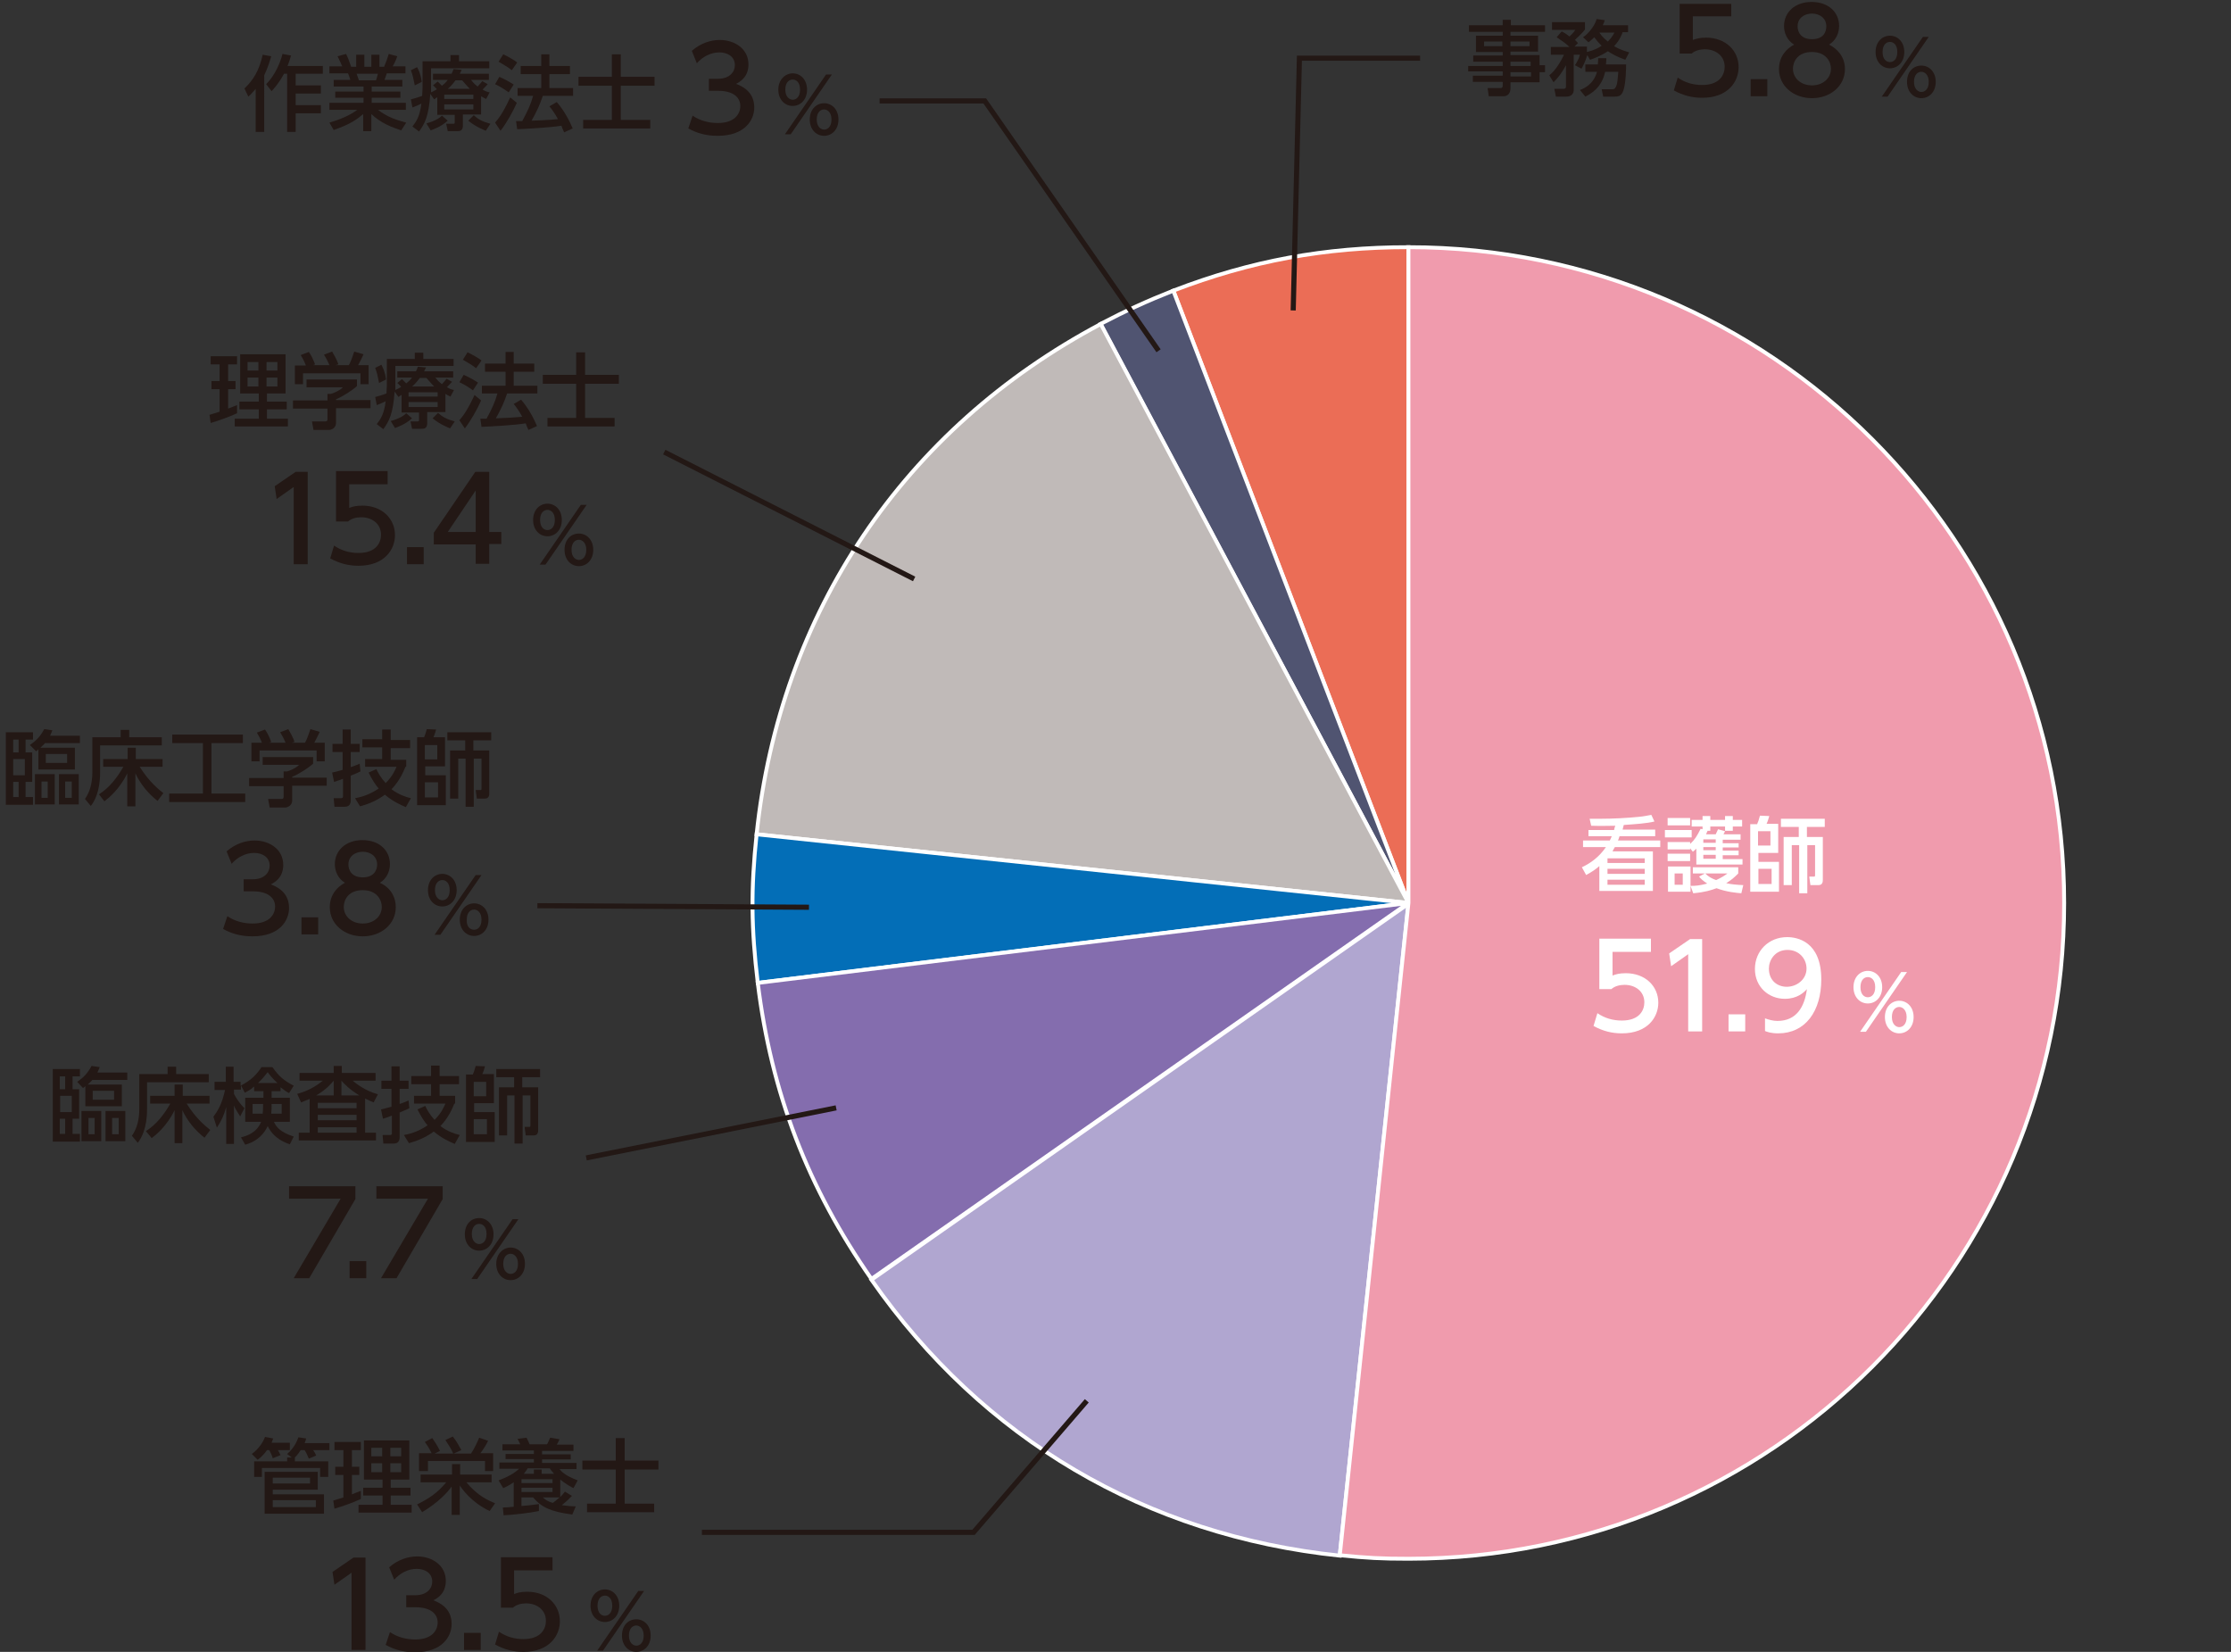 <?xml version="1.0" encoding="utf-8"?>
<!-- Generator: Adobe Illustrator 28.0.0, SVG Export Plug-In . SVG Version: 6.00 Build 0)  -->
<svg version="1.1" id="レイヤー_1" xmlns="http://www.w3.org/2000/svg" xmlns:xlink="http://www.w3.org/1999/xlink" x="0px"
	 y="0px" viewBox="0 0 575 425.7" style="enable-background:new 0 0 575 425.7;" xml:space="preserve">
<rect x="0" y="0" width="575" height="425.7" fill="#333333" stroke="none"/>
<style type="text/css">
	.st0{fill:#EB6D56;stroke:#FFFFFF;stroke-miterlimit:10;}
	.st1{fill:#505471;stroke:#FFFFFF;stroke-miterlimit:10;}
	.st2{fill:#C0BAB8;stroke:#FFFFFF;stroke-miterlimit:10;}
	.st3{fill:#036EB7;stroke:#FFFFFF;stroke-miterlimit:10;}
	.st4{fill:#846DAE;stroke:#FFFFFF;stroke-miterlimit:10;}
	.st5{fill:#B0A6D0;stroke:#FFFFFF;stroke-miterlimit:10;}
	.st6{fill:#F09BAD;stroke:#FFFFFF;stroke-miterlimit:10;}
	.st7{fill:#FFFFFF;}
	.st8{fill:#231815;}
	.st9{fill:none;stroke:#231815;stroke-width:1.323;stroke-miterlimit:10;}
</style>
<g>
	<g>
		<path class="st0" d="M363,232.7L302.4,74.9c20-7.7,39.1-11.2,60.6-11.2V232.7z"/>
	</g>
	<g>
		<path class="st1" d="M363,232.7L283.6,83.5c6.3-3.3,12.2-6,18.8-8.6L363,232.7z"/>
	</g>
	<g>
		<path class="st2" d="M363,232.7l-168-17.7c6-57.1,38-104.6,88.7-131.5L363,232.7z"/>
	</g>
	<g>
		<path class="st3" d="M363,232.7l-167.7,20.6c-1.7-14.2-1.8-24.1-0.3-38.3L363,232.7z"/>
	</g>
	<g>
		<path class="st4" d="M363,232.7l-138.4,96.9c-16.4-23.5-25.8-47.9-29.3-76.3L363,232.7z"/>
	</g>
	<g>
		<path class="st5" d="M363,232.9l-17.7,168c-49.9-5.2-92-30-120.7-71.1L363,232.9z"/>
	</g>
	<g>
		<path class="st6" d="M363,232.7v-169c93.3,0,169,75.6,169,169s-75.6,169-169,169c-7.1,0-10.6-0.2-17.7-0.9L363,232.7z"/>
	</g>
	<g>
		<path class="st7" d="M426.6,213.9v1.6h-9.2c-0.1,0.4-0.3,0.9-0.4,1.1h10.9v1.7h-11.7c-0.3,0.5-0.4,0.7-0.6,1.1H426v10.2h-13.8
			v-6.4c-0.8,0.7-1.6,1.3-3.4,2.3l-1.1-2c2.3-1.1,4.4-2.6,6.2-5.2H408v-1.7h6.9c0.1-0.2,0.3-0.6,0.5-1.1h-6v-1.6h6.6
			c0.1-0.4,0.1-0.6,0.3-1.1c-1.6,0-3.6,0.1-6.2,0l-0.4-1.8c0.9,0,1.6,0,2.8,0c3.1,0,7.1-0.2,9.9-0.5c1.2-0.1,2-0.3,3.2-0.5l0.8,1.7
			c-1.9,0.5-5.1,0.7-7.9,0.9c-0.2,0.7-0.2,0.8-0.3,1.2H426.6z M414.3,221.2v1.2h9.6v-1.2L414.3,221.2L414.3,221.2z M423.9,223.9
			h-9.6v1.3h9.6V223.9z M423.9,226.7h-9.6v1.3h9.6V226.7z"/>
		<path class="st7" d="M436,213.9v1.9h-6.9v-1.9H436z M438.8,213.7V213H436v-1.7h2.8v-1h2v1h3.8v-1h2v1h2.4v1.7h-2.4v1.1h-2V213
			h-3.8v1.1h-0.7c-0.2,0.4-0.2,0.5-0.4,0.9h2.5c0.3-0.7,0.4-0.8,0.6-1.3l1.8,0.5c-0.1,0.3-0.3,0.6-0.4,0.8h4.4v1.4h-4.6v0.9h4.1v1.1
			h-4.1v0.8h4.1v1.2h-4.1v1h5.1v1.4h-11.9v-4.1c-0.3,0.3-0.4,0.4-0.9,0.8l-0.7-0.9v0.3h-5.8v-1.9h5.8v0.5c1.2-1.1,1.8-2.1,2.7-3.9
			L438.8,213.7z M435.6,210.8v1.9h-5.8v-1.9H435.6z M435.6,220v1.9h-5.8V220H435.6z M439.4,225.1h-3.1v-1.6h11.7v1.6
			c-1.1,1.1-1.8,1.7-3.1,2.5c1.4,0.3,2.4,0.4,4.4,0.5l-0.5,2.1c-1.2-0.1-3.7-0.3-6.4-1.3c-1.4,0.5-2.8,1-6,1.3l-0.7-1.9v1.5h-5.8
			v-6.5h5.8v5c1.4,0,2.4-0.1,4.3-0.6c-1.2-0.8-1.6-1.2-2.1-1.8L439.4,225.1z M433.7,225.1h-2.1v2.9h2.1V225.1z M442.2,216.3H439v0.9
			h3.2V216.3z M442.2,218.3H439v0.8h3.2V218.3z M442.2,220.3H439v1h3.2V220.3z M439.5,225.1c0.9,0.9,1.7,1.3,2.8,1.7
			c1.5-0.7,2.1-1.1,2.9-1.7H439.5z"/>
		<path class="st7" d="M452.9,212.3c0.2-0.4,0.4-1,0.7-2.1l2.4,0.1c-0.2,0.7-0.4,1.4-0.7,2h3v7.5h-5.1v2.3h5.3v7.7h-7.4v-17.4H452.9
			z M456.3,214.2h-3.2v3.7h3.2V214.2z M456.6,223.9h-3.4v3.9h3.4V223.9z M465.8,215.7h4v11c0,0.4,0,1.4-1.1,1.4h-2.1l-0.3-2.2h1.3
			c0.2,0,0.2-0.2,0.2-0.4v-7.7h-2v12.4h-2.1v-12.4h-1.9v10.3h-2.1v-12.4h3.9v-2.6h-4.6V211h11.3v2.1h-4.6V215.7z"/>
	</g>
	<g>
		<path class="st7" d="M425.5,245.3h-9.9v6.1c0.8-0.3,1.7-0.6,3.4-0.6c5.1,0,8.4,3.4,8.4,7.6c0,3.7-2.7,7.9-9.4,7.9
			c-2.6,0-4.9-0.6-7.3-1.9l1-3.3c1.9,1.3,4,1.9,6.3,1.9c4.6,0,5.8-2.7,5.8-4.7c0-2.8-2.3-4.5-5.1-4.5c-1.2,0-2.5,0.3-3.4,1.1h-3.1
			v-13h13.3V245.3z"/>
		<path class="st7" d="M435.6,242h3.1v23.8h-3.6v-19.9l-4.4,3.1l-0.5-3.3L435.6,242z"/>
		<path class="st7" d="M449.8,261.4v4.4h-4.3v-4.4H449.8z"/>
		<path class="st7" d="M454.8,262.4c1.1,0.4,2.2,0.7,3.3,0.7c4.9,0,7-3.6,7.6-8.2c-0.8,0.9-2.5,2.5-5.7,2.5c-4.1,0-7.7-3-7.7-7.7
			c0-4.6,3.5-8.2,8.3-8.2c2.6,0,8.8,1.1,8.8,10.9c0,8.2-4.1,13.9-11.1,13.9c-1.9,0-2.9-0.4-3.4-0.6V262.4z M460.5,254.3
			c2.6,0,5.1-1.9,5.1-4.7c0-2.5-1.9-4.8-4.9-4.8c-3.3,0-4.8,2.7-4.8,4.8C455.9,252.8,458.2,254.3,460.5,254.3z"/>
	</g>
	<g>
		<path class="st7" d="M481.4,250.2c2,0,3.7,1.6,3.7,4.2c0,2.6-1.7,4.2-3.7,4.2c-2,0-3.7-1.6-3.7-4.2
			C477.7,251.8,479.4,250.2,481.4,250.2z M490,250.5h1.5l-10.6,15.4h-1.5L490,250.5z M481.4,257c0.8,0,1.9-0.6,1.9-2.6
			c0-2-1.1-2.6-1.9-2.6c-0.9,0-1.9,0.7-1.9,2.6C479.5,256.3,480.5,257,481.4,257z M489.5,257.9c2,0,3.7,1.6,3.7,4.2
			c0,2.6-1.7,4.2-3.7,4.2s-3.7-1.6-3.7-4.2C485.8,259.4,487.6,257.9,489.5,257.9z M489.5,264.7c0.8,0,1.9-0.6,1.9-2.6
			c0-1.9-1.1-2.6-1.9-2.6c-0.9,0-1.9,0.7-1.9,2.6C487.6,264,488.7,264.7,489.5,264.7z"/>
	</g>
	<g>
		<path class="st8" d="M20.6,275.5v1.9h-1.9v3.3h1.7v7.6h-1.7v3.9h1.9v2h-7v-18.7H20.6z M16.8,277.4h-1.4v3.3h1.4V277.4z
			 M18.5,282.4h-3v4.2h3V282.4z M16.8,288.3h-1.4v3.9h1.4V288.3z M31.4,279.4v5.7H22v-5.2c-0.2,0.2-0.3,0.3-0.6,0.5l-1.5-1.6
			c1.7-1.2,2.6-2.1,3.7-4.1l2.1,0.3c-0.2,0.5-0.3,0.8-0.6,1.4h7.7v1.9h-9c-0.3,0.4-0.6,0.6-1.2,1.2H31.4z M26.1,286.3v7.8h-5.1v-7.8
			H26.1z M24.4,288.1h-1.6v4.2h1.6V288.1z M29.4,281.1h-5.5v2.3h5.5V281.1z M32.3,286.3v7.8h-5.1v-7.8H32.3z M30.6,288.1h-1.7v4.2
			h1.7V288.1z"/>
		<path class="st8" d="M35.8,276.8h7.4v-1.9h2.2v1.9h8.4v2.1H37.9v7c0,4.9-1.5,7.5-2.4,8.6l-1.5-1.8c1.4-2,1.9-4.4,1.9-6.9V276.8z
			 M37.6,291.5c2.7-1.7,4.7-4.3,6.3-7.1h-5.2v-2H45v-2.9h2.1v2.9H54v2h-5.9c2.5,4,5,5.9,6.1,6.8l-1.5,2c-2.4-1.9-4.4-4.3-5.7-7.1
			v8.5H45v-8.5c-2.1,4.3-5,6.5-5.9,7.2L37.6,291.5z"/>
		<path class="st8" d="M65.5,280c-1.1,1-1.7,1.2-2.4,1.6l-1-1.9v1.1h-1.8v1.1c0.4,0.8,1.3,2.3,2.7,3.7l-1.1,2.1
			c-1-1.6-1.2-1.8-1.6-2.8v9.9h-2v-9.5c-0.6,2.1-1.1,3.3-2.4,5.3l-0.9-2.8c1.1-1.5,2.2-3.2,3-6.9h-2.7v-2.1h2.9v-3.9h2v3.9h1.8v1
			c2.7-1.4,4.1-2.8,5.4-4.8h2.8c1.8,2.5,2.9,3.4,5.5,4.8l-1.2,1.9c-0.6-0.3-1.2-0.7-2.2-1.5v1H70v1.7h4.7v6.2h-4.1
			c0.6,1.3,1.5,2.6,5.1,3.8l-1,2c-1.1-0.4-4.1-1.4-5.7-4.7c-1.5,3.1-3.8,4.2-5.8,4.8l-1.1-1.9c1.2-0.3,4-1,5.2-4h-4.1v-6.2h4.7v-1.7
			h-2.4V280z M67.7,287c0.1-0.8,0.1-1.1,0.1-2.5h-2.7v2.5H67.7z M71.5,279.1c-1.4-1.3-2.1-2.2-2.5-2.8c-0.6,0.7-1.3,1.7-2.5,2.8
			H71.5z M72.6,287v-2.5H70c0,1.3,0,1.6-0.1,2.5H72.6z"/>
		<path class="st8" d="M94,291.9h2.9v2H77v-2h2.8v-8.7c-0.7,0.3-1.2,0.5-2.2,0.9l-1-2.2c1-0.3,3.7-1,6.6-3.4h-6v-2H86v-1.8h2.1v1.8
			h8.7v2h-5.9c0.8,0.7,3.2,2.6,6.5,3.5l-1.1,2.1c-0.7-0.3-1.2-0.5-2.2-1V291.9z M86,282.3v-3.8c-0.6,0.7-1.8,2.2-4.5,3.8H86z
			 M91.9,284.2h-10v1.4h10V284.2z M91.9,287.3h-10v1.4h10V287.3z M91.9,290.5h-10v1.4h10V290.5z M92.6,282.3
			c-2.7-1.7-3.8-2.9-4.6-3.8v3.8H92.6z"/>
		<path class="st8" d="M98.2,285.9c0.6-0.1,1.2-0.3,2.7-0.7v-4.6h-2.6v-2.1h2.6v-3.7h2.1v3.7h2.3v2.1h-2.3v3.9
			c1.5-0.5,1.8-0.7,2.3-0.9l0.2,2c-0.4,0.2-0.8,0.4-2.5,1.1v6.4c0,1-0.5,1.6-1.5,1.6h-2.7l-0.2-2.2h1.9c0.1,0,0.5,0,0.5-0.4v-4.6
			c-1.5,0.6-1.8,0.6-2.3,0.8L98.2,285.9z M117.1,284.4c-0.5,1.2-1.4,3.5-3.6,5.8c1.9,1.4,3.7,2,5,2.3l-1.3,2.3
			c-1.4-0.6-3.4-1.5-5.4-3.2c-2.3,1.7-4.6,2.5-6.4,3l-1.3-2.1c1.1-0.2,3.5-0.7,6.1-2.5c-0.8-0.9-1.6-2.1-2.6-4.1l2-0.9
			c0.4,0.9,1.2,2.3,2.4,3.6c1.8-1.8,2.4-3.3,2.8-4.2h-8.1v-2h4.4v-3h-5.1v-2.1h5.1v-2.7h2.2v2.7h5v2.1h-5v3h4V284.4z"/>
		<path class="st8" d="M121.9,276.8c0.2-0.4,0.4-1,0.7-2.1l2.4,0.1c-0.2,0.7-0.4,1.4-0.7,2h3v7.5h-5.1v2.3h5.3v7.7h-7.4v-17.4H121.9
			z M125.3,278.8h-3.2v3.7h3.2V278.8z M125.5,288.4h-3.4v3.9h3.4V288.4z M134.7,280.2h4v11c0,0.4,0,1.4-1.1,1.4h-2.1l-0.3-2.2h1.3
			c0.2,0,0.2-0.2,0.2-0.4v-7.7h-2v12.4h-2.1v-12.4h-1.9v10.3h-2.1v-12.4h3.9v-2.6h-4.6v-2.1h11.3v2.1h-4.6V280.2z"/>
	</g>
	<g>
		<path class="st8" d="M91.6,305.6v3.4l-11.9,20.4h-4l12.1-20.5H74.5v-3.2H91.6z"/>
		<path class="st8" d="M94.4,325v4.4h-4.3V325H94.4z"/>
		<path class="st8" d="M114.1,305.6v3.4l-11.9,20.4h-4l12.1-20.5H97v-3.2H114.1z"/>
	</g>
	<g>
		<path class="st8" d="M123.5,313.9c2,0,3.7,1.6,3.7,4.2c0,2.6-1.7,4.2-3.7,4.2s-3.7-1.6-3.7-4.2
			C119.8,315.4,121.5,313.9,123.5,313.9z M132.1,314.2h1.5L123,329.6h-1.5L132.1,314.2z M123.5,320.6c0.8,0,1.9-0.6,1.9-2.6
			c0-2-1.1-2.6-1.9-2.6c-0.9,0-1.9,0.7-1.9,2.6S122.7,320.6,123.5,320.6z M131.6,321.5c2,0,3.7,1.6,3.7,4.2c0,2.6-1.7,4.2-3.7,4.2
			s-3.7-1.6-3.7-4.2C127.9,323.1,129.7,321.5,131.6,321.5z M131.6,328.3c0.8,0,1.9-0.6,1.9-2.6c0-1.9-1.1-2.6-1.9-2.6
			c-0.9,0-1.9,0.7-1.9,2.6C129.7,327.6,130.8,328.3,131.6,328.3z"/>
	</g>
	<line class="st9" x1="151.1" y1="298.4" x2="215.5" y2="285.5"/>
	<g>
		<g>
			<path class="st8" d="M8.5,188.7v1.9H6.6v3.3h1.7v7.6H6.6v3.9h1.9v2h-7v-18.7H8.5z M4.7,190.6H3.4v3.3h1.4V190.6z M6.4,195.6h-3
				v4.2h3V195.6z M4.7,201.5H3.4v3.9h1.4V201.5z M19.3,192.6v5.7H9.9v-5.2c-0.2,0.2-0.3,0.3-0.6,0.5L7.7,192
				c1.7-1.2,2.6-2.1,3.7-4.1l2.1,0.3c-0.2,0.5-0.3,0.8-0.6,1.4h7.7v1.9h-9c-0.3,0.4-0.6,0.6-1.2,1.2H19.3z M14.1,199.5v7.8H9v-7.8
				H14.1z M12.3,201.4h-1.6v4.2h1.6V201.4z M17.3,194.3h-5.5v2.3h5.5V194.3z M20.3,199.5v7.8h-5.1v-7.8H20.3z M18.5,201.4h-1.7v4.2
				h1.7V201.4z"/>
			<path class="st8" d="M23.7,190h7.4v-1.9h2.2v1.9h8.4v2.1H25.8v7c0,4.9-1.5,7.5-2.4,8.6l-1.5-1.8c1.4-2,1.9-4.4,1.9-6.9V190z
				 M25.5,204.7c2.7-1.7,4.7-4.3,6.3-7.1h-5.2v-2h6.3v-2.9H35v2.9h6.9v2H36c2.5,4,5,5.9,6.1,6.8l-1.5,2c-2.4-1.9-4.4-4.3-5.7-7.1
				v8.5h-2.1v-8.5c-2.1,4.3-5,6.5-5.9,7.2L25.5,204.7z"/>
			<path class="st8" d="M44.4,189.3h18.2v2.2h-8.1v13h8.7v2.2H43.6v-2.2h8.7v-13h-7.9V189.3z"/>
			<path class="st8" d="M80.7,195v1.8c-1.2,1.1-3.7,2.7-5.4,3.4v0.2h8.9v2.1h-8.9v3.8c0,1.5-1.5,1.8-1.7,1.8h-4.1l-0.4-2.2h3.4
				c0.6,0,0.6-0.3,0.6-0.7v-2.6h-8.9v-2.1h8.9v-1.7H74c0.7-0.2,2.2-0.8,3.1-1.7h-9.4v-2H80.7z M67.5,191.4c-0.4-1.1-1-2.1-1.3-2.6
				l2.1-0.8c0.6,0.8,1.2,2.1,1.6,3.2l-0.5,0.2h4.2c-0.5-1.2-0.9-1.9-1.4-2.7l2.1-0.8c0.4,0.7,1.3,2.2,1.6,3.3l-0.7,0.2h3.4
				c0.3-0.5,0.6-1.1,1.4-3.5l2.4,0.7c-0.5,1.1-0.8,1.7-1.4,2.8h2.7v4.8h-2.1v-2.8H66.9v2.8h-2.1v-4.8H67.5z"/>
			<path class="st8" d="M85.6,199.1c0.6-0.1,1.2-0.3,2.7-0.7v-4.6h-2.6v-2.1h2.6V188h2.1v3.7h2.3v2.1h-2.3v3.9
				c1.5-0.5,1.8-0.7,2.3-0.9l0.2,2c-0.4,0.2-0.8,0.4-2.5,1.1v6.4c0,1-0.5,1.6-1.5,1.6h-2.7l-0.2-2.2h1.9c0.1,0,0.5,0,0.5-0.4v-4.6
				c-1.5,0.6-1.8,0.6-2.3,0.8L85.6,199.1z M104.5,197.6c-0.5,1.2-1.4,3.5-3.6,5.8c1.9,1.4,3.7,2,5,2.3l-1.3,2.3
				c-1.4-0.6-3.4-1.5-5.4-3.2c-2.3,1.7-4.6,2.5-6.4,3l-1.3-2.1c1.1-0.2,3.5-0.7,6.1-2.5c-0.8-0.9-1.6-2.1-2.6-4.1l2-0.9
				c0.4,0.9,1.2,2.3,2.4,3.6c1.8-1.8,2.4-3.3,2.8-4.2h-8.1v-2h4.4v-3h-5.1v-2.1h5.1V188h2.2v2.7h5v2.1h-5v3h4V197.6z"/>
			<path class="st8" d="M109.3,190c0.2-0.4,0.4-1,0.7-2.1l2.4,0.1c-0.2,0.7-0.4,1.4-0.7,2h3v7.5h-5.1v2.3h5.3v7.7h-7.4V190H109.3z
				 M112.7,192h-3.2v3.7h3.2V192z M112.9,201.6h-3.4v3.9h3.4V201.6z M122.1,193.4h4v11c0,0.4,0,1.4-1.1,1.4h-2.1l-0.3-2.2h1.3
				c0.2,0,0.2-0.2,0.2-0.4v-7.7h-2v12.4h-2.1v-12.4h-1.9v10.3h-2.1v-12.4h3.9v-2.6h-4.6v-2.1h11.3v2.1h-4.6V193.4z"/>
		</g>
		<g>
			<path class="st8" d="M58.6,236.1c1.9,1.3,4.2,1.9,6.5,1.9c4.3,0,5.8-2.3,5.8-4.4c0-2.1-1.7-3.9-5.7-3.9h-2.4v-3.1h2.3
				c3.2,0,4.4-1.9,4.4-3.5c0-2.3-2-3.3-4-3.3c-2.2,0-4.3,1.1-5.8,2.8l-1.3-3.2c2.3-2,4.9-2.8,7.2-2.8c3.9,0,7.4,2.3,7.4,6.3
				c0,3.4-2.4,4.6-3.2,5c1.2,0.5,4.7,1.8,4.7,6.1c0,3.2-2.4,7.3-9.4,7.3c-3.1,0-5.4-0.7-7.6-1.9L58.6,236.1z"/>
			<path class="st8" d="M82,236.4v4.4h-4.3v-4.4H82z"/>
			<path class="st8" d="M102,233.8c0,4.4-3.8,7.5-8.5,7.5s-8.5-3.1-8.5-7.5c0-3.3,2-5.3,3.9-6.3c-1.8-1.1-2.6-3-2.6-4.8
				c0-3.5,2.8-6.2,7.1-6.2c4.3,0,7.1,2.6,7.1,6.2c0,1.8-0.8,3.7-2.6,4.8C100,228.4,102,230.5,102,233.8z M98.4,233.7
				c0-1.7-1.2-4.3-4.9-4.3c-3.7,0-4.9,2.5-4.9,4.3c0,2.4,2,4.3,4.9,4.3S98.4,236.1,98.4,233.7z M97.2,222.8c0-2.2-1.8-3.3-3.7-3.3
				s-3.7,1.1-3.7,3.3c0,1.4,0.8,3.3,3.7,3.3C96.4,226.1,97.2,224.2,97.2,222.8z"/>
		</g>
		<g>
			<path class="st8" d="M114,225.2c2,0,3.7,1.6,3.7,4.2c0,2.6-1.7,4.2-3.7,4.2s-3.7-1.6-3.7-4.2C110.3,226.7,112.1,225.2,114,225.2z
				 M122.6,225.5h1.5l-10.6,15.4H112L122.6,225.5z M114,232c0.8,0,1.9-0.6,1.9-2.6s-1.1-2.6-1.9-2.6c-0.9,0-1.9,0.7-1.9,2.6
				S113.2,232,114,232z M122.2,232.8c2,0,3.7,1.6,3.7,4.2c0,2.6-1.7,4.2-3.7,4.2s-3.7-1.6-3.7-4.2
				C118.5,234.4,120.2,232.8,122.2,232.8z M122.2,239.6c0.8,0,1.9-0.6,1.9-2.6c0-1.9-1.1-2.6-1.9-2.6c-0.9,0-1.9,0.7-1.9,2.6
				C120.2,239,121.3,239.6,122.2,239.6z"/>
		</g>
		<line class="st9" x1="138.5" y1="233.4" x2="208.5" y2="233.8"/>
	</g>
	<g>
		<path class="st8" d="M74.7,371.9v1.8h-3.1c0.3,0.4,0.5,0.9,0.7,1.3l-2,0.8c-0.2-0.7-0.6-1.6-0.9-2.1h-0.6
			c-0.1,0.2-1.1,1.6-2.4,2.5l-1.5-1.5c1.8-1.3,3-3.2,3.4-4.4l2.1,0.4c-0.1,0.4-0.2,0.5-0.4,1.1H74.7z M76.1,376.6h8.5v4h-2.1v-2.3
			h-15v2.3h-2v-4H74v-1h1.2l-1.2-0.9c0.6-0.5,2.1-1.9,2.9-4.3l2,0.3c-0.1,0.3-0.1,0.6-0.4,1.2h6.4v1.8h-4.2c0.3,0.4,0.6,0.9,0.8,1.4
			l-1.9,0.8c-0.2-0.4-0.6-1.5-1.1-2.2h-1c-0.4,0.6-0.8,1.2-1.5,1.9V376.6z M81.9,379.3v4.6H70.3v1.2h13.2v5H68.2v-10.8H81.9z
			 M70.3,380.8v1.5h9.6v-1.5H70.3z M70.3,386.6v1.8h11.1v-1.8H70.3z"/>
		<path class="st8" d="M85.9,386.7c0.6-0.2,0.7-0.2,2.6-0.8v-5.8h-2.1V378h2.1v-4.3h-2.3v-2.1H93v2.1h-2.3v4.3h1.9v2.1h-1.9v5
			c0.7-0.3,1.3-0.5,2.3-0.9v2.1c-1.7,0.8-4.7,1.9-6.8,2.5L85.9,386.7z M93.7,371.2h11.8v10.1h-4.8v2.1h5.1v2h-5.1v2.4h5.4v2H92.4v-2
			h6.2v-2.4h-5v-2h5v-2.1h-4.8V371.2z M95.7,373.1v2.2h2.8v-2.2H95.7z M95.7,377.1v2.3h2.8v-2.3H95.7z M100.6,373.1v2.2h2.8v-2.2
			H100.6z M100.6,377.1v2.3h2.8v-2.3H100.6z"/>
		<path class="st8" d="M107.5,387.7c3-1.5,5.2-2.9,7.5-5.7h-6.6v-2h8.1v-2.7h2.1v2.7h8.1v2h-6.5c2.9,3.5,5.7,4.7,7.4,5.4l-1.4,2
			c-4.7-2.2-7.2-5.8-7.7-6.6v7.6h-2.1v-7.3c-1.1,1.5-3.3,4-7.6,6.6L107.5,387.7z M111.3,374.6c-0.4-0.8-0.8-1.6-1.8-3l1.9-1
			c1.2,1.7,1.7,2.7,2,3.3l-1.4,0.7h4.8c-0.5-1.2-0.9-1.8-2-3.5l1.9-0.9c1,1.2,1.8,2.8,2.2,3.5l-2,0.9h4.5c0.8-1.2,1.7-3.1,2.1-4.1
			l2.3,0.8c-0.6,1.2-1.2,2.2-2,3.2h3.3v4.6h-2.1v-2.6h-14.7v2.6H108v-4.6H111.3z"/>
		<path class="st8" d="M132.4,382c-1.2,0.8-2,1.2-2.7,1.5l-1.2-2c3.5-1.3,4.6-2.4,5.3-3h-5.1v-1.6h8.9v-0.9h-7.3v-1.3h7.3v-0.9h-8.1
			v-1.6h4.6c-0.1-0.2-0.6-1.2-0.7-1.4l2.3-0.3c0.2,0.4,0.6,1.2,0.8,1.7h4.5c0.3-0.5,0.6-1.3,0.8-1.7l2.4,0.4
			c-0.2,0.5-0.5,1.1-0.7,1.4h4.3v1.6h-8.1v0.9h7.4v1.3h-7.4v0.9h8.9v1.6h-4.4c0.6,0.7,1.5,1.7,4.7,2.9l-1.1,2
			c-0.6-0.3-1.9-1-3.4-2.2v4.5c0.5-0.5,0.8-0.9,1.2-1.4l1.8,1.1c-1.3,1.4-2.4,2.2-2.6,2.4c1.5,0.2,2.7,0.3,3.6,0.3l-0.9,2.1
			c-5.4-0.7-7.9-1.8-10.1-4.4h-3v2.2c2.6-0.2,3.7-0.4,4.5-0.5v1.8c-2.4,0.5-6.7,1-9.1,1.1l-0.2-2c0.6,0,1.9-0.1,2.8-0.2V382z
			 M134.4,381.2v1h8v-1H134.4z M134.4,383.4v1.1h8v-1.1H134.4z M137.6,379.8v-1.1h2v1.1h3.2c-0.5-0.6-0.8-0.9-1.1-1.4h-5.7
			c-0.3,0.4-0.4,0.7-1,1.4H137.6z M139.9,385.9c0.6,0.5,1.1,1,2.6,1.4c1.1-0.8,1.4-1.2,1.7-1.4H139.9z"/>
		<path class="st8" d="M158.7,370.6h2.3v5.8h8.7v2.3h-8.7v8.8h7.6v2.2h-17.3v-2.2h7.4v-8.8h-8.6v-2.3h8.6V370.6z"/>
	</g>
	<g>
		<path class="st8" d="M91.1,401.4h3.1v23.8h-3.6v-19.9l-4.4,3.1l-0.5-3.3L91.1,401.4z"/>
		<path class="st8" d="M100.5,420.6c1.9,1.3,4.2,1.9,6.5,1.9c4.3,0,5.8-2.3,5.8-4.4c0-2.1-1.7-3.9-5.7-3.9h-2.4v-3.1h2.3
			c3.2,0,4.4-1.9,4.4-3.5c0-2.3-2-3.3-4-3.3c-2.2,0-4.3,1.1-5.8,2.8l-1.3-3.2c2.3-2,4.9-2.8,7.2-2.8c3.9,0,7.4,2.3,7.4,6.3
			c0,3.4-2.4,4.6-3.2,5c1.2,0.5,4.7,1.8,4.7,6.1c0,3.2-2.4,7.3-9.4,7.3c-3.1,0-5.4-0.7-7.6-1.9L100.5,420.6z"/>
		<path class="st8" d="M123.9,420.8v4.4h-4.3v-4.4H123.9z"/>
		<path class="st8" d="M142.4,404.7h-9.9v6.1c0.7-0.3,1.7-0.6,3.4-0.6c5.1,0,8.4,3.4,8.4,7.6c0,3.7-2.7,7.9-9.4,7.9
			c-2.6,0-4.9-0.6-7.3-1.9l1-3.3c1.9,1.3,4,1.9,6.3,1.9c4.6,0,5.8-2.7,5.8-4.7c0-2.8-2.3-4.5-5.1-4.5c-1.2,0-2.5,0.3-3.4,1.1h-3.1
			v-13h13.3V404.7z"/>
	</g>
	<g>
		<path class="st8" d="M155.9,409.6c2,0,3.7,1.6,3.7,4.2c0,2.6-1.7,4.2-3.7,4.2s-3.7-1.6-3.7-4.2
			C152.2,411.2,153.9,409.6,155.9,409.6z M164.5,410h1.5l-10.6,15.4h-1.5L164.5,410z M155.9,416.4c0.8,0,1.9-0.6,1.9-2.6
			c0-2-1.1-2.6-1.9-2.6c-0.9,0-1.9,0.7-1.9,2.6S155,416.4,155.9,416.4z M164,417.3c2,0,3.7,1.6,3.7,4.2c0,2.6-1.7,4.2-3.7,4.2
			s-3.7-1.6-3.7-4.2C160.3,418.8,162,417.3,164,417.3z M164,424.1c0.8,0,1.9-0.6,1.9-2.6c0-1.9-1.1-2.6-1.9-2.6
			c-0.9,0-1.9,0.7-1.9,2.6C162.1,423.4,163.2,424.1,164,424.1z"/>
	</g>
	<polyline class="st9" points="180.9,394.9 250.9,394.9 280.1,361 	"/>
	<g>
		<path class="st8" d="M54,106.9c0.6-0.2,0.7-0.2,2.6-0.8v-5.8h-2.1v-2.1h2.1v-4.3h-2.3v-2.1h6.8v2.1h-2.3v4.3h1.9v2.1h-1.9v5
			c0.7-0.3,1.3-0.5,2.3-0.9v2.1c-1.7,0.8-4.7,1.9-6.8,2.5L54,106.9z M61.8,91.3h11.8v10.1h-4.8v2.1h5.1v2h-5.1v2.4h5.4v2H60.5v-2
			h6.2v-2.4h-5v-2h5v-2.1h-4.8V91.3z M63.8,93.3v2.2h2.8v-2.2H63.8z M63.8,97.3v2.3h2.8v-2.3H63.8z M68.7,93.3v2.2h2.8v-2.2H68.7z
			 M68.7,97.3v2.3h2.8v-2.3H68.7z"/>
		<path class="st8" d="M92,97.7v1.8c-1.2,1.1-3.7,2.7-5.4,3.4v0.2h8.9v2.1h-8.9v3.8c0,1.5-1.5,1.8-1.7,1.8h-4.1l-0.4-2.2h3.4
			c0.6,0,0.6-0.3,0.6-0.7v-2.6h-8.9v-2.1h8.9v-1.7h0.9c0.7-0.2,2.2-0.8,3.1-1.7h-9.4v-2H92z M78.8,94.1c-0.4-1.1-1-2.1-1.3-2.6
			l2.1-0.8c0.6,0.8,1.2,2.1,1.6,3.2l-0.5,0.2h4.2c-0.5-1.2-0.9-1.9-1.4-2.7l2.1-0.8c0.4,0.7,1.3,2.2,1.6,3.3l-0.7,0.2h3.4
			c0.3-0.5,0.6-1.1,1.4-3.5l2.4,0.7c-0.5,1.1-0.8,1.7-1.4,2.8H95V99h-2.1v-2.8H78.1V99H76v-4.8H78.8z"/>
		<path class="st8" d="M98.3,94c0.3,0.6,0.9,1.6,1.2,3.8l-1.8,0.9c-0.4-2-0.5-2.5-1-3.9L98.3,94z M103.4,101.8l-0.7,0.5l-1-1.4
			c-0.4,5.8-1.4,7.6-2.9,9.7l-1.7-1.3c1-1.3,1.9-2.6,2.3-5.9c-1,0.5-1.3,0.6-2.3,1l-0.4-2.1c1.6-0.4,2-0.6,2.9-0.9
			c0-0.6,0.1-1.5,0.1-1.9v-7h7.2v-1.6h2.2v1.6h7.8v1.8h-15v5.2c0,0.5,0,0.8,0,1c0.4-0.2,0.7-0.3,1.5-0.8c-0.6-0.6-0.6-0.7-1-1l1.2-1
			c0.1,0.1,0.7,0.7,1.1,1.1c0.5-0.4,1-0.8,1.5-1.5h-3.8v-1.6h4.8c0.2-0.4,0.3-0.7,0.5-1.2l2.1,0.2c-0.3,0.5-0.3,0.7-0.5,1h7.5v1.6
			h-4.6c0.4,0.5,0.8,1,1.7,1.7c0.7-0.8,1-1.1,1.2-1.4l1.4,0.8c-0.5,0.6-1.1,1.1-1.3,1.4c0.7,0.4,1.2,0.6,1.8,0.7l-0.9,1.7
			c-0.5-0.2-0.8-0.4-1.3-0.7v4.7h-4.7v2.9c0,1.3-0.8,1.4-1.4,1.4h-2.5l-0.4-1.9h1.8c0.3,0,0.4-0.1,0.4-0.3v-2h-4.5V101.8z
			 M106.2,107.8c-1.8,1.6-3.6,2.2-4.4,2.5l-1.1-1.8c2.5-0.7,3.5-1.5,4-2L106.2,107.8z M105.3,101.1v1.1h7.5v-1.1H105.3z
			 M105.3,103.6v1.3h7.5v-1.3H105.3z M111.9,99.6c-1-1-1.5-1.7-2-2.2h-1.7c-0.8,1.1-1.6,1.9-2,2.2H111.9z M116,110.4
			c-0.4-0.2-2.6-1-4.5-2.6l1.4-1.4c1.1,1,2.1,1.6,4.3,2.2L116,110.4z"/>
		<path class="st8" d="M124,103.2c-0.9,2.1-2.7,5.3-4.2,7.2l-1.4-2.1c0.9-1.1,1.9-2.2,3.9-6.5L124,103.2z M119.5,96.6
			c1.6,0.7,2.6,1.3,3.7,2l-1.3,2c-1.1-0.8-2.2-1.5-3.5-2.1L119.5,96.6z M120.5,90.8c0.9,0.4,2.9,1.5,3.6,2.1l-1.4,2
			c-1-0.8-1.2-0.9-3.4-2.2L120.5,90.8z M130.7,101.4c-0.8,2.4-1.6,4.1-2.9,6.4c2.4-0.1,3.4-0.1,6.8-0.4c-0.8-1.5-1.7-2.7-2.2-3.3
			l1.9-1.1c2,2.3,3.4,5.1,4.1,6.8l-2.2,1c-0.3-0.6-0.5-1.1-0.7-1.7c-3.1,0.5-9.1,0.8-11.4,0.9l-0.3-2.1c0.3,0,1.4,0,1.6,0
			c1.4-2.6,2.2-4.3,2.8-6.5h-4v-2h6.1v-3.6H125v-2.1h5.3v-3h2.1v3h5.3v2.1h-5.3v3.6h6.1v2H130.7z"/>
		<path class="st8" d="M148.5,90.8h2.3v5.8h8.7v2.3h-8.7v8.8h7.6v2.2h-17.3v-2.2h7.4v-8.8h-8.6v-2.3h8.6V90.8z"/>
	</g>
	<g>
		<path class="st8" d="M76.2,121.6h3.1v23.8h-3.6v-19.9l-4.4,3.1l-0.5-3.3L76.2,121.6z"/>
		<path class="st8" d="M99.9,124.8H90v6.1c0.7-0.3,1.7-0.6,3.4-0.6c5.1,0,8.4,3.4,8.4,7.6c0,3.7-2.7,7.9-9.4,7.9
			c-2.6,0-4.9-0.6-7.3-1.9l1-3.3c1.9,1.3,4,1.9,6.3,1.9c4.6,0,5.8-2.7,5.8-4.7c0-2.8-2.3-4.5-5.1-4.5c-1.2,0-2.5,0.3-3.4,1.1h-3.1
			v-13h13.3V124.8z"/>
		<path class="st8" d="M109.2,141v4.4h-4.3V141H109.2z"/>
		<path class="st8" d="M122.6,145.4v-5.1h-10.8v-3l10.7-15.7h3.6v15.5h3.1v3.1h-3.1v5.1H122.6z M115.4,137.1h7.2v-10.7L115.4,137.1z
			"/>
	</g>
	<g>
		<path class="st8" d="M141.1,129.8c2,0,3.7,1.6,3.7,4.2c0,2.6-1.7,4.2-3.7,4.2c-2,0-3.7-1.6-3.7-4.2
			C137.4,131.4,139.1,129.8,141.1,129.8z M149.7,130.1h1.5l-10.6,15.4h-1.5L149.7,130.1z M141.1,136.6c0.8,0,1.9-0.6,1.9-2.6
			c0-2-1.1-2.6-1.9-2.6c-0.9,0-1.9,0.7-1.9,2.6S140.2,136.6,141.1,136.6z M149.2,137.5c2,0,3.7,1.6,3.7,4.2c0,2.6-1.7,4.2-3.7,4.2
			c-2,0-3.7-1.6-3.7-4.2C145.5,139,147.2,137.5,149.2,137.5z M149.2,144.3c0.8,0,1.9-0.6,1.9-2.6c0-1.9-1.1-2.6-1.9-2.6
			c-0.9,0-1.9,0.7-1.9,2.6C147.3,143.6,148.4,144.3,149.2,144.3z"/>
	</g>
	<line class="st9" x1="171.2" y1="116.5" x2="235.6" y2="149.2"/>
	<g>
		<path class="st8" d="M65.9,22.9c-0.8,0.9-1.3,1.5-1.9,2l-1-2.1c2.3-2.2,3.8-4.6,4.7-8.7l2.2,0.4c-0.3,1-0.8,2.8-1.8,4.9V34h-2.2
			V22.9z M75,14.3c-0.2,0.7-0.4,1.5-0.9,2.7h9.1V19h-7v3h6.5v2.1h-6.5v3h6.5v2.1h-6.5V34H74V19h-0.8c-1.4,2.6-2.6,3.8-3.2,4.5
			l-1.4-1.8c2.3-2.3,3.7-5.7,4.2-7.8L75,14.3z"/>
		<path class="st8" d="M103.4,33.6c-2.3-0.8-5-1.7-7.7-4.2v4.4h-2.1v-4.4c-1.4,1.2-3.2,2.6-7.6,4.1l-1.1-1.9
			c4.4-1.3,6.2-2.6,7.2-3.3h-7.2v-1.8h8.8v-1.3h-7.3v-1.6h7.3v-1.3h-7.7v-1.7h4.3c-0.1-0.3-0.4-1.3-0.6-1.7h-4.8v-1.8h3.3
			c-0.1-0.3-0.8-1.8-1.2-2.6l2.2-0.6c0.5,1,0.8,1.9,1.3,3.3h1.3v-3.1h2.1v3.1h1.8v-3.1h2.1v3.1H99c0.4-0.9,0.9-2.3,1.2-3.3l2.2,0.6
			c-0.1,0.2-0.5,1.5-1.2,2.6h3.3v1.8h-4.8c-0.1,0.3-0.5,1.4-0.6,1.7h4.6v1.7h-7.9v1.3h7.4v1.6h-7.4v1.3h8.8v1.8h-7.2
			c2.5,1.9,4.7,2.6,7.3,3.3L103.4,33.6z M96.9,20.7c0.1-0.3,0.3-0.8,0.5-1.7h-5.5c0.1,0.2,0.5,1.4,0.6,1.7H96.9z"/>
		<path class="st8" d="M107.5,17.3c0.3,0.6,0.9,1.6,1.2,3.8l-1.8,0.9c-0.4-2-0.5-2.5-1-3.9L107.5,17.3z M112.6,25.1l-0.7,0.5l-1-1.4
			c-0.4,5.8-1.4,7.6-2.9,9.7l-1.7-1.3c1-1.3,1.9-2.6,2.3-5.9c-1,0.5-1.3,0.6-2.3,1l-0.4-2.1c1.6-0.4,2-0.6,2.9-0.9
			c0-0.6,0.1-1.5,0.1-1.9v-7h7.2v-1.6h2.2v1.6h7.8v1.8h-15v5.2c0,0.5,0,0.8,0,1c0.4-0.2,0.7-0.3,1.5-0.8c-0.6-0.6-0.6-0.7-1-1l1.2-1
			c0.1,0.1,0.7,0.7,1.1,1.1c0.5-0.4,1-0.8,1.5-1.5h-3.8V19h4.8c0.2-0.4,0.3-0.7,0.5-1.2L119,18c-0.3,0.5-0.3,0.7-0.5,1h7.5v1.6h-4.6
			c0.4,0.5,0.8,1,1.7,1.7c0.7-0.8,1-1.1,1.2-1.4l1.4,0.8c-0.5,0.6-1.1,1.1-1.3,1.4c0.7,0.4,1.2,0.6,1.8,0.7l-0.9,1.7
			c-0.5-0.2-0.8-0.4-1.3-0.7v4.7h-4.7v2.9c0,1.3-0.8,1.4-1.4,1.4h-2.5l-0.4-1.9h1.8c0.3,0,0.4-0.1,0.4-0.3v-2h-4.5V25.1z
			 M115.4,31.1c-1.8,1.6-3.6,2.2-4.4,2.5l-1.1-1.8c2.5-0.7,3.5-1.5,4-2L115.4,31.1z M114.5,24.4v1.1h7.5v-1.1H114.5z M114.5,26.9
			v1.3h7.5v-1.3H114.5z M121.1,22.9c-1-1-1.5-1.7-2-2.2h-1.7c-0.8,1.1-1.6,1.9-2,2.2H121.1z M125.2,33.7c-0.4-0.2-2.6-1-4.5-2.6
			l1.4-1.4c1.1,1,2.1,1.6,4.3,2.2L125.2,33.7z"/>
		<path class="st8" d="M133.2,26.5c-0.9,2.1-2.7,5.3-4.2,7.2l-1.4-2.1c0.9-1.1,1.9-2.2,3.9-6.5L133.2,26.5z M128.7,19.8
			c1.6,0.7,2.6,1.3,3.7,2l-1.3,2c-1.1-0.8-2.2-1.5-3.5-2.1L128.7,19.8z M129.7,14c0.9,0.4,2.9,1.5,3.6,2.1l-1.4,2
			c-1-0.8-1.2-0.9-3.4-2.2L129.7,14z M139.9,24.7c-0.8,2.4-1.6,4.1-2.9,6.4c2.4-0.1,3.4-0.1,6.8-0.4c-0.8-1.5-1.7-2.7-2.2-3.3
			l1.9-1.1c2,2.3,3.4,5.1,4.1,6.8l-2.2,1c-0.3-0.6-0.5-1.1-0.7-1.7c-3.1,0.5-9.1,0.8-11.4,0.9l-0.3-2.1c0.3,0,1.4,0,1.6,0
			c1.4-2.6,2.2-4.3,2.8-6.5h-4v-2h6.1v-3.6h-5.3V17h5.3v-3h2.1v3h5.3v2.1h-5.3v3.6h6.1v2H139.9z"/>
		<path class="st8" d="M157.7,14h2.3v5.8h8.7v2.3H160v8.8h7.6v2.2h-17.3v-2.2h7.4v-8.8h-8.6v-2.3h8.6V14z"/>
	</g>
	<g>
		<path class="st8" d="M178.5,29.8c1.9,1.3,4.2,1.9,6.5,1.9c4.3,0,5.8-2.3,5.8-4.4c0-2.1-1.7-3.9-5.7-3.9h-2.4v-3.1h2.3
			c3.2,0,4.4-1.9,4.4-3.5c0-2.3-2-3.3-4-3.3c-2.2,0-4.3,1.1-5.8,2.8l-1.3-3.2c2.3-2,4.9-2.8,7.2-2.8c3.9,0,7.4,2.3,7.4,6.3
			c0,3.4-2.4,4.6-3.2,5c1.2,0.5,4.7,1.8,4.7,6.1c0,3.2-2.4,7.3-9.4,7.3c-3.1,0-5.4-0.7-7.6-1.9L178.5,29.8z"/>
	</g>
	<g>
		<path class="st8" d="M204.3,18.9c2,0,3.7,1.6,3.7,4.2c0,2.6-1.7,4.2-3.7,4.2c-2,0-3.7-1.6-3.7-4.2
			C200.6,20.5,202.4,18.9,204.3,18.9z M212.9,19.2h1.5l-10.6,15.4h-1.5L212.9,19.2z M204.3,25.7c0.8,0,1.9-0.6,1.9-2.6
			c0-2-1.1-2.6-1.9-2.6c-0.9,0-1.9,0.7-1.9,2.6S203.5,25.7,204.3,25.7z M212.4,26.6c2,0,3.7,1.6,3.7,4.2c0,2.6-1.7,4.2-3.7,4.2
			c-2,0-3.7-1.6-3.7-4.2C208.7,28.1,210.5,26.6,212.4,26.6z M212.4,33.4c0.8,0,1.9-0.6,1.9-2.6c0-1.9-1.1-2.6-1.9-2.6
			c-0.9,0-1.9,0.7-1.9,2.6C210.5,32.7,211.6,33.4,212.4,33.4z"/>
	</g>
	<polyline class="st9" points="226.7,26 253.8,26 298.6,90.4 	"/>
	<g>
		<path class="st8" d="M398.1,8.2h-8.8v1h7.1v4.1h-7.1v0.9h7.5v2.6h1.4v1.8h-1.4v2.6h-7.5v1.5c0,1.1-0.5,2.1-1.8,2.1h-3.8l-0.3-2.1
			h3.2c0.6,0,0.7-0.2,0.7-0.7v-0.9h-7.7v-1.6h7.7v-1.1h-8.9V17h8.9v-1.1h-7.6v-1.6h7.6v-0.9h-6.9V9.2h6.9v-1h-8.7V6.5h8.7V5.1h2.1
			v1.4h8.8V8.2z M387.2,10.7h-4.7v1.2h4.7V10.7z M394.2,10.7h-4.9v1.2h4.9V10.7z M394.5,15.9h-5.2V17h5.2V15.9z M394.6,18.6h-5.3
			v1.1h5.3V18.6z"/>
		<path class="st8" d="M409.1,14.2c-0.6,1.9-1.2,3-1.5,3.5l-1.7-0.9c0.3-0.4,1-1.5,1.3-2.7h-1.6v9.1c0,0.8-0.5,1.7-1.9,1.7H401
			l-0.4-2h2.3c0.4,0,0.7-0.1,0.7-0.6v-5.5c-1.1,2.1-2.2,3.4-3.2,4.4l-1.1-1.8c1.6-1.2,3-3.6,3.8-5.3h-3.4v-2h4.8
			c-1.3-1.2-1.4-1.2-3.3-2.5l1.3-1.5c0.6,0.3,1,0.5,2,1.3c1.1-1,1.3-1.4,1.5-1.7H400V5.7h8.5v1.9c-0.4,0.5-0.5,0.7-2.6,2.7
			c0.4,0.3,0.5,0.5,0.8,0.8l-0.9,0.9h3.2v1.4c0.3-0.1,2-0.4,3.8-1.6c-0.4-0.4-1.1-1.1-1.9-2.2c-0.7,0.7-1.1,1-1.5,1.3L408,9.6
			c1.5-1,3.1-3.1,3.5-4.7l2.1,0.3c-0.1,0.4-0.3,0.8-0.5,1.3h6.5v1.8h-1.4c-0.2,0.5-0.6,1.9-2.2,3.6c1.7,1,3,1.3,3.9,1.6l-1,1.9
			c-2-0.7-3.3-1.4-4.5-2.2c-1.8,1.2-3.4,1.8-4.6,2.2L409.1,14.2z M411.8,16.6c0.1-0.7,0.1-1.1,0.1-1.6h2.1c0,0.5,0,0.8-0.1,1.6h5.2
			c0,0.4,0,4.7-0.7,6.7c-0.5,1.6-1.5,1.6-2.3,1.6h-2.9l-0.4-1.9h2.6c0.5,0,0.8,0,1.1-0.7c0.4-0.8,0.4-1.9,0.6-3.8h-3.4
			c-0.6,2.8-2.1,4.9-5.1,6.4l-1.4-1.7c1-0.4,3.5-1.4,4.4-4.7h-3v-1.9H411.8z M412.2,8.4c0.9,1.3,1.7,1.9,2.2,2.3
			c1.2-1.2,1.5-2,1.7-2.3H412.2z"/>
	</g>
	<g>
		<path class="st8" d="M446.2,4.2h-9.9v6.1c0.8-0.3,1.7-0.6,3.4-0.6c5.1,0,8.4,3.4,8.4,7.6c0,3.7-2.7,7.9-9.4,7.9
			c-2.6,0-4.9-0.6-7.3-1.9l1-3.3c1.9,1.3,4,1.9,6.3,1.9c4.6,0,5.8-2.7,5.8-4.7c0-2.8-2.3-4.5-5.1-4.5c-1.2,0-2.5,0.3-3.4,1.1h-3.1V1
			h13.3V4.2z"/>
		<path class="st8" d="M455.5,20.4v4.4h-4.3v-4.4H455.5z"/>
		<path class="st8" d="M475.5,17.8c0,4.4-3.8,7.5-8.5,7.5s-8.5-3.1-8.5-7.5c0-3.3,2-5.3,3.9-6.3c-1.8-1.1-2.6-3-2.6-4.8
			c0-3.5,2.8-6.2,7.1-6.2c4.3,0,7.1,2.6,7.1,6.2c0,1.8-0.8,3.7-2.6,4.8C473.4,12.5,475.5,14.5,475.5,17.8z M471.9,17.7
			c0-1.7-1.2-4.3-4.9-4.3c-3.7,0-4.9,2.5-4.9,4.3c0,2.4,2,4.3,4.9,4.3S471.9,20.1,471.9,17.7z M470.7,6.8c0-2.2-1.8-3.3-3.7-3.3
			s-3.7,1.1-3.7,3.3c0,1.4,0.8,3.3,3.7,3.3C469.9,10.1,470.7,8.3,470.7,6.8z"/>
	</g>
	<g>
		<path class="st8" d="M487.1,9.2c2,0,3.7,1.6,3.7,4.2c0,2.6-1.7,4.2-3.7,4.2c-2,0-3.7-1.6-3.7-4.2C483.4,10.8,485.1,9.2,487.1,9.2z
			 M495.6,9.5h1.5l-10.6,15.4H485L495.6,9.5z M487.1,16c0.8,0,1.9-0.6,1.9-2.6s-1.1-2.6-1.9-2.6c-0.9,0-1.9,0.7-1.9,2.6
			S486.2,16,487.1,16z M495.2,16.9c2,0,3.7,1.6,3.7,4.2c0,2.6-1.7,4.2-3.7,4.2s-3.7-1.6-3.7-4.2C491.5,18.4,493.2,16.9,495.2,16.9z
			 M495.2,23.7c0.8,0,1.9-0.6,1.9-2.6c0-1.9-1.1-2.6-1.9-2.6c-0.9,0-1.9,0.7-1.9,2.6C493.3,23,494.4,23.7,495.2,23.7z"/>
	</g>
	<polyline class="st9" points="333.3,80 334.9,15 366,15 	"/>
</g>
</svg>
